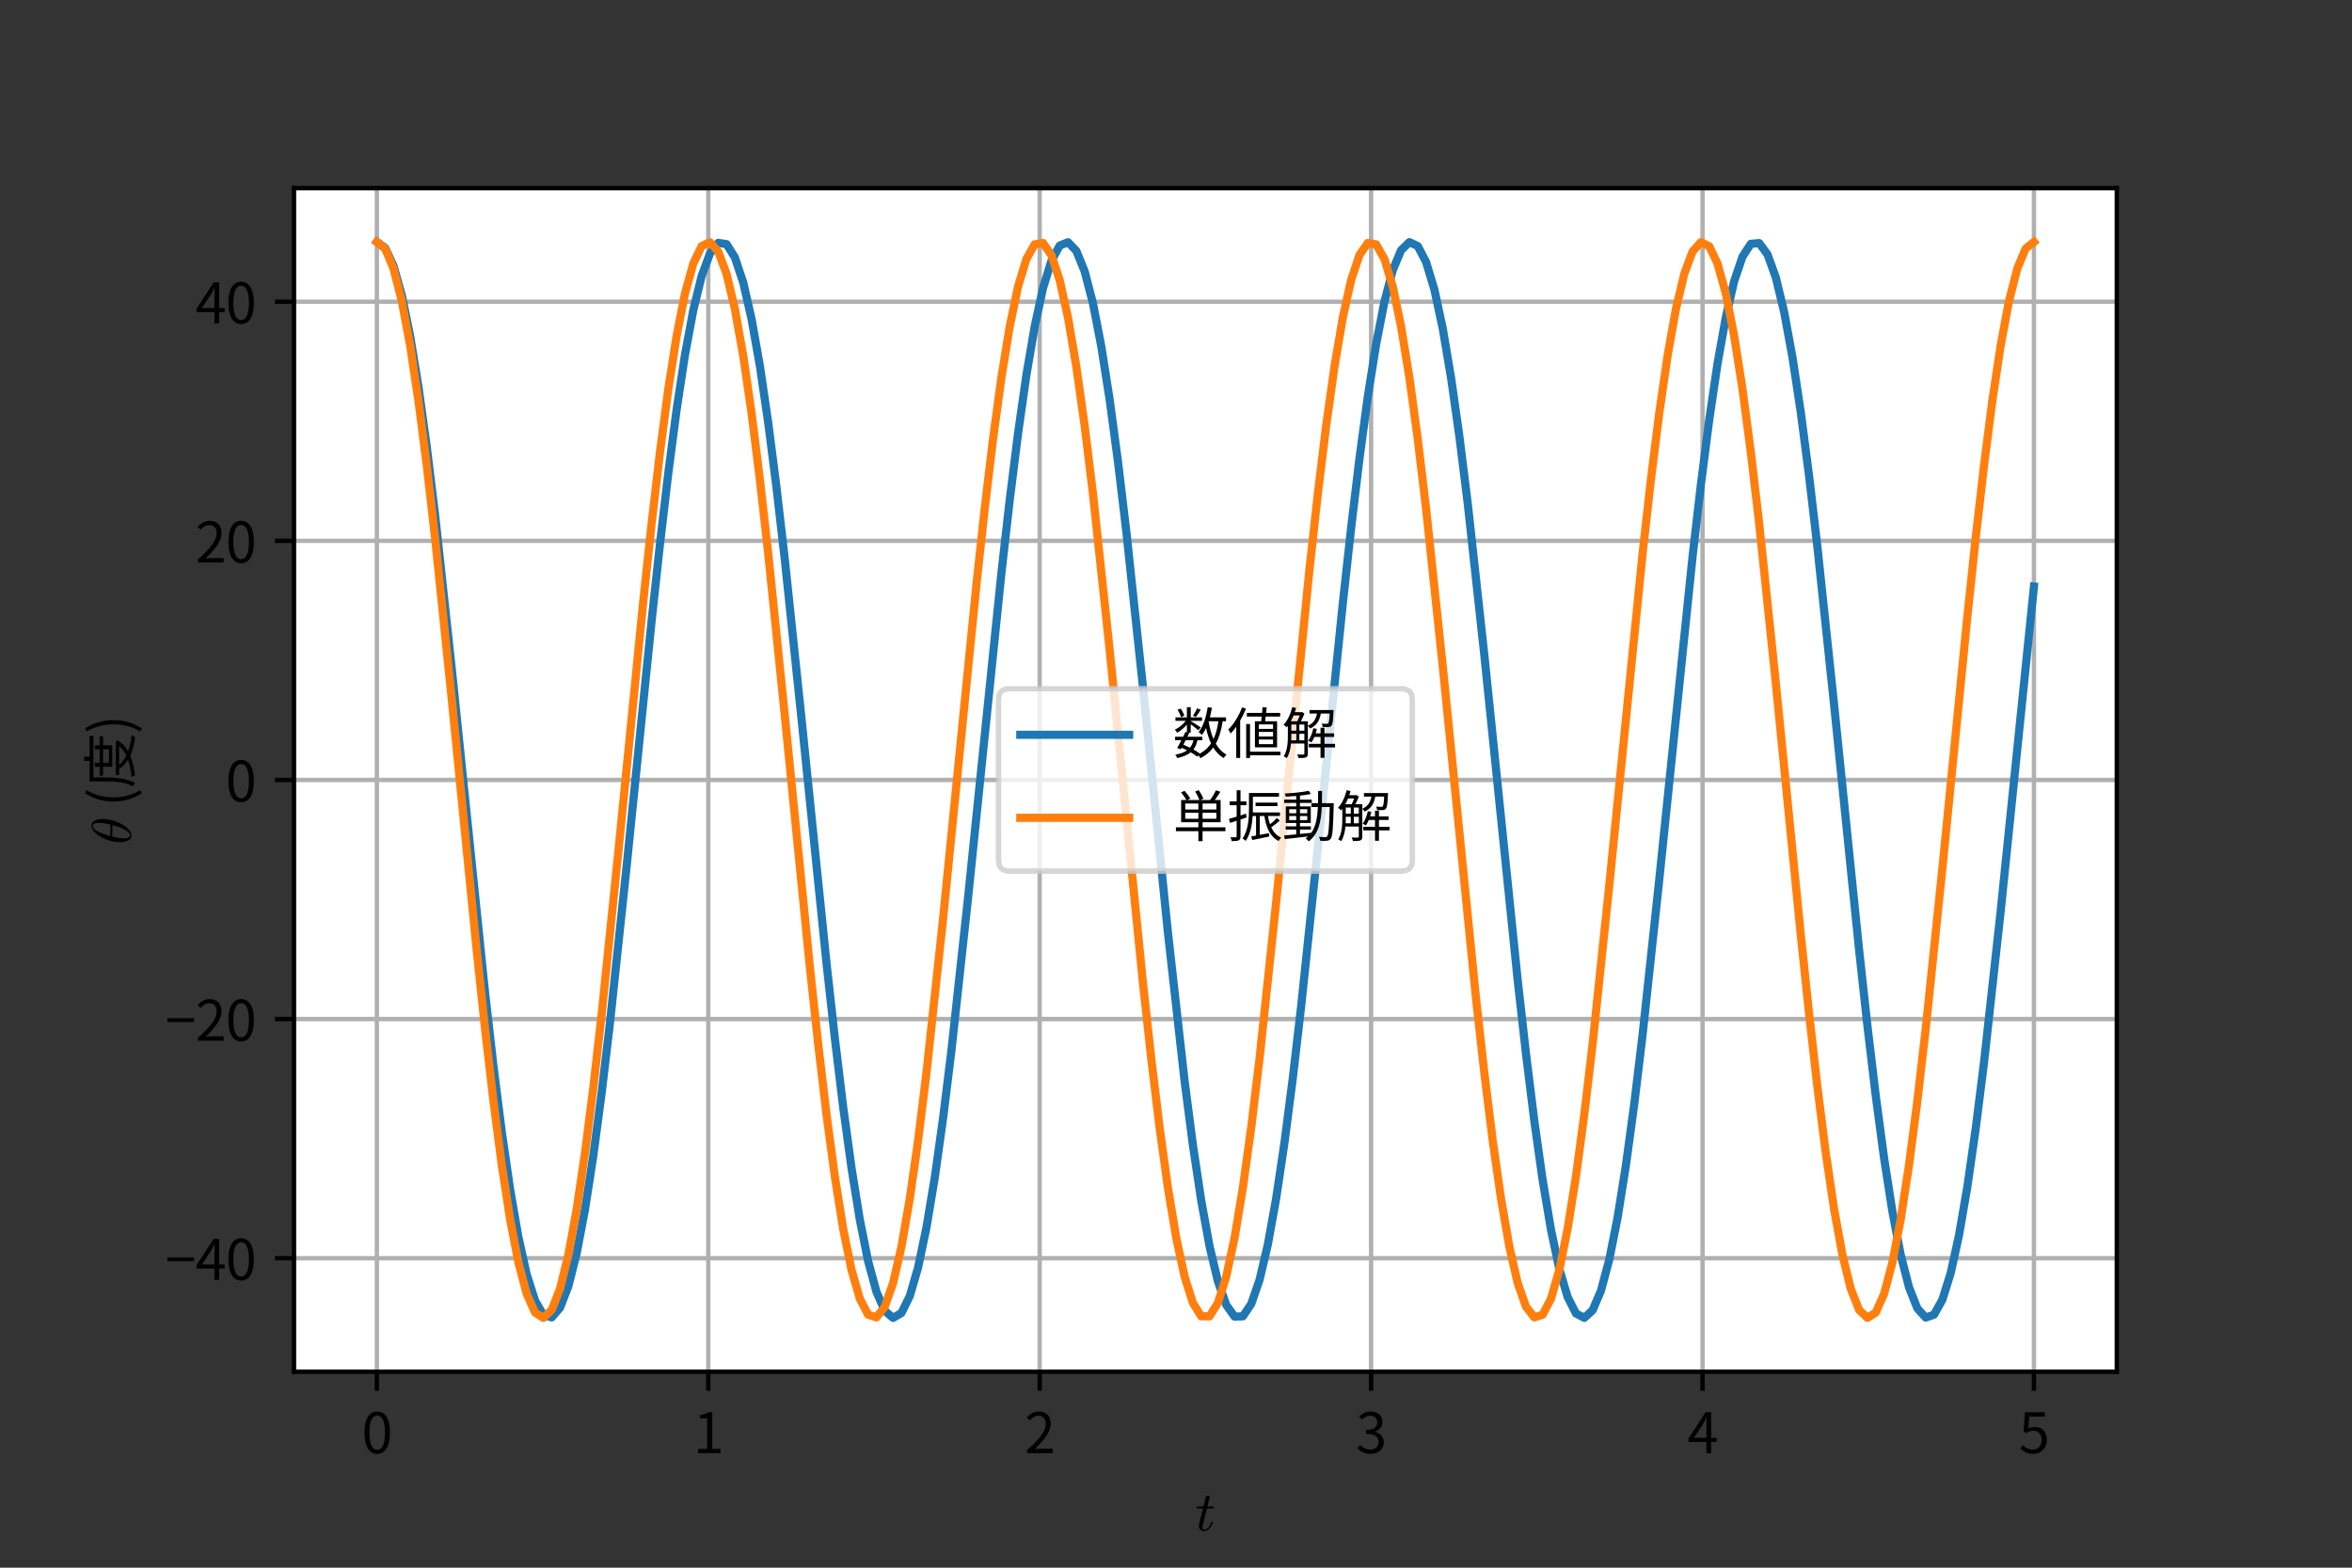 <?xml version="1.0" encoding="utf-8" standalone="no"?>
<!DOCTYPE svg PUBLIC "-//W3C//DTD SVG 1.1//EN"
  "http://www.w3.org/Graphics/SVG/1.1/DTD/svg11.dtd">
<svg xmlns:xlink="http://www.w3.org/1999/xlink" width="432pt" height="288pt" viewBox="0 0 432 288" xmlns="http://www.w3.org/2000/svg" version="1.1">
 <rect x="0" y="0" width="432" height="288" fill="#333333" stroke="none"/>
 <defs>
  <style type="text/css">*{stroke-linejoin: round; stroke-linecap: butt}</style>
 </defs>
 <g id="figure_1">
  <g id="patch_1">
   <path d="M 0 288 
L 432 288 
L 432 0 
L 0 0 
L 0 288 
z
" style="fill: none"/>
  </g>
  <g id="axes_1">
   <g id="patch_2">
    <path d="M 54 252 
L 388.8 252 
L 388.8 34.56 
L 54 34.56 
z
" style="fill: #ffffff"/>
   </g>
   <g id="matplotlib.axis_1">
    <g id="xtick_1">
     <g id="line2d_1">
      <path d="M 69.218 252 
L 69.218 34.56 
" clip-path="url(#p69edddb18c)" style="fill: none; stroke: #b0b0b0; stroke-width: 0.8; stroke-linecap: square"/>
     </g>
     <g id="line2d_2">
      <defs>
       <path id="mef265b32b4" d="M 0 0 
L 0 3.5 
" style="stroke: #000000; stroke-width: 0.8"/>
      </defs>
      <g>
       <use xlink:href="#mef265b32b4" x="69.218" y="252" style="stroke: #000000; stroke-width: 0.8"/>
      </g>
     </g>
     <g id="text_1">
      <!-- 0 -->
      <g transform="translate(66.443 266.959) scale(0.1 -0.1)">
       <defs>
        <path id="NotoSansCJKjp-Regular-30" d="M 1779 -83 
C 2669 -83 3238 730 3238 2362 
C 3238 3987 2669 4781 1779 4781 
C 883 4781 314 3994 314 2362 
C 314 730 883 -83 1779 -83 
z
M 1779 384 
C 1242 384 883 979 883 2362 
C 883 3731 1242 4314 1779 4314 
C 2310 4314 2669 3731 2669 2362 
C 2669 979 2310 384 1779 384 
z
" transform="scale(0.016)"/>
       </defs>
       <use xlink:href="#NotoSansCJKjp-Regular-30"/>
      </g>
     </g>
    </g>
    <g id="xtick_2">
     <g id="line2d_3">
      <path d="M 130.091 252 
L 130.091 34.56 
" clip-path="url(#p69edddb18c)" style="fill: none; stroke: #b0b0b0; stroke-width: 0.8; stroke-linecap: square"/>
     </g>
     <g id="line2d_4">
      <g>
       <use xlink:href="#mef265b32b4" x="130.091" y="252" style="stroke: #000000; stroke-width: 0.8"/>
      </g>
     </g>
     <g id="text_2">
      <!-- 1 -->
      <g transform="translate(127.316 266.959) scale(0.1 -0.1)">
       <defs>
        <path id="NotoSansCJKjp-Regular-31" d="M 563 0 
L 3136 0 
L 3136 486 
L 2195 486 
L 2195 4698 
L 1747 4698 
C 1491 4544 1190 4435 774 4358 
L 774 3987 
L 1606 3987 
L 1606 486 
L 563 486 
L 563 0 
z
" transform="scale(0.016)"/>
       </defs>
       <use xlink:href="#NotoSansCJKjp-Regular-31"/>
      </g>
     </g>
    </g>
    <g id="xtick_3">
     <g id="line2d_5">
      <path d="M 190.964 252 
L 190.964 34.56 
" clip-path="url(#p69edddb18c)" style="fill: none; stroke: #b0b0b0; stroke-width: 0.8; stroke-linecap: square"/>
     </g>
     <g id="line2d_6">
      <g>
       <use xlink:href="#mef265b32b4" x="190.964" y="252" style="stroke: #000000; stroke-width: 0.8"/>
      </g>
     </g>
     <g id="text_3">
      <!-- 2 -->
      <g transform="translate(188.189 266.959) scale(0.1 -0.1)">
       <defs>
        <path id="NotoSansCJKjp-Regular-32" d="M 282 0 
L 3232 0 
L 3232 506 
L 1933 506 
C 1696 506 1408 480 1165 461 
C 2266 1504 3002 2458 3002 3392 
C 3002 4230 2477 4781 1638 4781 
C 1043 4781 640 4506 256 4090 
L 595 3757 
C 851 4064 1184 4301 1568 4301 
C 2150 4301 2432 3910 2432 3373 
C 2432 2566 1754 1632 282 346 
L 282 0 
z
" transform="scale(0.016)"/>
       </defs>
       <use xlink:href="#NotoSansCJKjp-Regular-32"/>
      </g>
     </g>
    </g>
    <g id="xtick_4">
     <g id="line2d_7">
      <path d="M 251.836 252 
L 251.836 34.56 
" clip-path="url(#p69edddb18c)" style="fill: none; stroke: #b0b0b0; stroke-width: 0.8; stroke-linecap: square"/>
     </g>
     <g id="line2d_8">
      <g>
       <use xlink:href="#mef265b32b4" x="251.836" y="252" style="stroke: #000000; stroke-width: 0.8"/>
      </g>
     </g>
     <g id="text_4">
      <!-- 3 -->
      <g transform="translate(249.061 266.959) scale(0.1 -0.1)">
       <defs>
        <path id="NotoSansCJKjp-Regular-33" d="M 1690 -83 
C 2522 -83 3194 416 3194 1254 
C 3194 1894 2752 2317 2202 2445 
L 2202 2470 
C 2694 2656 3034 3034 3034 3603 
C 3034 4346 2458 4781 1670 4781 
C 1126 4781 710 4544 358 4218 
L 672 3846 
C 934 4115 1267 4301 1645 4301 
C 2131 4301 2438 4006 2438 3558 
C 2438 3053 2106 2662 1139 2662 
L 1139 2214 
C 2221 2214 2598 1837 2598 1280 
C 2598 736 2202 403 1645 403 
C 1114 403 755 653 480 941 
L 186 557 
C 493 224 954 -83 1690 -83 
z
" transform="scale(0.016)"/>
       </defs>
       <use xlink:href="#NotoSansCJKjp-Regular-33"/>
      </g>
     </g>
    </g>
    <g id="xtick_5">
     <g id="line2d_9">
      <path d="M 312.709 252 
L 312.709 34.56 
" clip-path="url(#p69edddb18c)" style="fill: none; stroke: #b0b0b0; stroke-width: 0.8; stroke-linecap: square"/>
     </g>
     <g id="line2d_10">
      <g>
       <use xlink:href="#mef265b32b4" x="312.709" y="252" style="stroke: #000000; stroke-width: 0.8"/>
      </g>
     </g>
     <g id="text_5">
      <!-- 4 -->
      <g transform="translate(309.934 266.959) scale(0.1 -0.1)">
       <defs>
        <path id="NotoSansCJKjp-Regular-34" d="M 736 1760 
L 1805 3360 
C 1939 3590 2067 3821 2182 4051 
L 2208 4051 
C 2195 3808 2176 3430 2176 3200 
L 2176 1760 
L 736 1760 
z
M 2176 0 
L 2726 0 
L 2726 1293 
L 3347 1293 
L 3347 1760 
L 2726 1760 
L 2726 4698 
L 2080 4698 
L 128 1677 
L 128 1293 
L 2176 1293 
L 2176 0 
z
" transform="scale(0.016)"/>
       </defs>
       <use xlink:href="#NotoSansCJKjp-Regular-34"/>
      </g>
     </g>
    </g>
    <g id="xtick_6">
     <g id="line2d_11">
      <path d="M 373.582 252 
L 373.582 34.56 
" clip-path="url(#p69edddb18c)" style="fill: none; stroke: #b0b0b0; stroke-width: 0.8; stroke-linecap: square"/>
     </g>
     <g id="line2d_12">
      <g>
       <use xlink:href="#mef265b32b4" x="373.582" y="252" style="stroke: #000000; stroke-width: 0.8"/>
      </g>
     </g>
     <g id="text_6">
      <!-- 5 -->
      <g transform="translate(370.807 266.959) scale(0.1 -0.1)">
       <defs>
        <path id="NotoSansCJKjp-Regular-35" d="M 1670 -83 
C 2464 -83 3206 499 3206 1530 
C 3206 2560 2573 3021 1792 3021 
C 1510 3021 1306 2950 1094 2835 
L 1210 4192 
L 2982 4192 
L 2982 4698 
L 698 4698 
L 550 2496 
L 864 2304 
C 1133 2483 1331 2579 1645 2579 
C 2234 2579 2618 2182 2618 1510 
C 2618 826 2170 403 1619 403 
C 1075 403 736 653 467 922 
L 179 538 
C 493 224 941 -83 1670 -83 
z
" transform="scale(0.016)"/>
       </defs>
       <use xlink:href="#NotoSansCJKjp-Regular-35"/>
      </g>
     </g>
    </g>
    <g id="text_7">
     <!-- $t$ -->
     <g transform="translate(219.55 281.209) scale(0.1 -0.1)">
      <defs>
       <path id="Cmmi10-74" d="M 397 519 
Q 397 613 416 697 
L 878 2534 
L 206 2534 
Q 141 2534 141 2619 
Q 166 2759 225 2759 
L 934 2759 
L 1191 3803 
Q 1216 3888 1291 3947 
Q 1366 4006 1459 4006 
Q 1541 4006 1595 3957 
Q 1650 3909 1650 3828 
Q 1650 3809 1648 3798 
Q 1647 3788 1644 3775 
L 1388 2759 
L 2047 2759 
Q 2113 2759 2113 2675 
Q 2109 2659 2100 2621 
Q 2091 2584 2075 2559 
Q 2059 2534 2028 2534 
L 1331 2534 
L 872 684 
Q 825 503 825 372 
Q 825 97 1013 97 
Q 1294 97 1511 361 
Q 1728 625 1844 941 
Q 1869 978 1894 978 
L 1972 978 
Q 1997 978 2012 961 
Q 2028 944 2028 922 
Q 2028 909 2022 903 
Q 1881 516 1612 222 
Q 1344 -72 997 -72 
Q 744 -72 570 93 
Q 397 259 397 519 
z
" transform="scale(0.016)"/>
      </defs>
      <use xlink:href="#Cmmi10-74" transform="translate(0 0.406)"/>
     </g>
    </g>
   </g>
   <g id="matplotlib.axis_2">
    <g id="ytick_1">
     <g id="line2d_13">
      <path d="M 54 231.142 
L 388.8 231.142 
" clip-path="url(#p69edddb18c)" style="fill: none; stroke: #b0b0b0; stroke-width: 0.8; stroke-linecap: square"/>
     </g>
     <g id="line2d_14">
      <defs>
       <path id="m6699e51a00" d="M 0 0 
L -3.5 0 
" style="stroke: #000000; stroke-width: 0.8"/>
      </defs>
      <g>
       <use xlink:href="#m6699e51a00" x="54" y="231.142" style="stroke: #000000; stroke-width: 0.8"/>
      </g>
     </g>
     <g id="text_8">
      <!-- −40 -->
      <g transform="translate(30.35 235.122) scale(0.1 -0.1)">
       <defs>
        <path id="NotoSansCJKjp-Regular-2212" d="M 243 2144 
L 3309 2144 
L 3309 2579 
L 243 2579 
L 243 2144 
z
" transform="scale(0.016)"/>
       </defs>
       <use xlink:href="#NotoSansCJKjp-Regular-2212"/>
       <use xlink:href="#NotoSansCJKjp-Regular-34" x="55.5"/>
       <use xlink:href="#NotoSansCJKjp-Regular-30" x="111"/>
      </g>
     </g>
    </g>
    <g id="ytick_2">
     <g id="line2d_15">
      <path d="M 54 187.213 
L 388.8 187.213 
" clip-path="url(#p69edddb18c)" style="fill: none; stroke: #b0b0b0; stroke-width: 0.8; stroke-linecap: square"/>
     </g>
     <g id="line2d_16">
      <g>
       <use xlink:href="#m6699e51a00" x="54" y="187.213" style="stroke: #000000; stroke-width: 0.8"/>
      </g>
     </g>
     <g id="text_9">
      <!-- −20 -->
      <g transform="translate(30.35 191.193) scale(0.1 -0.1)">
       <use xlink:href="#NotoSansCJKjp-Regular-2212"/>
       <use xlink:href="#NotoSansCJKjp-Regular-32" x="55.5"/>
       <use xlink:href="#NotoSansCJKjp-Regular-30" x="111"/>
      </g>
     </g>
    </g>
    <g id="ytick_3">
     <g id="line2d_17">
      <path d="M 54 143.284 
L 388.8 143.284 
" clip-path="url(#p69edddb18c)" style="fill: none; stroke: #b0b0b0; stroke-width: 0.8; stroke-linecap: square"/>
     </g>
     <g id="line2d_18">
      <g>
       <use xlink:href="#m6699e51a00" x="54" y="143.284" style="stroke: #000000; stroke-width: 0.8"/>
      </g>
     </g>
     <g id="text_10">
      <!-- 0 -->
      <g transform="translate(41.45 147.264) scale(0.1 -0.1)">
       <use xlink:href="#NotoSansCJKjp-Regular-30"/>
      </g>
     </g>
    </g>
    <g id="ytick_4">
     <g id="line2d_19">
      <path d="M 54 99.355 
L 388.8 99.355 
" clip-path="url(#p69edddb18c)" style="fill: none; stroke: #b0b0b0; stroke-width: 0.8; stroke-linecap: square"/>
     </g>
     <g id="line2d_20">
      <g>
       <use xlink:href="#m6699e51a00" x="54" y="99.355" style="stroke: #000000; stroke-width: 0.8"/>
      </g>
     </g>
     <g id="text_11">
      <!-- 20 -->
      <g transform="translate(35.9 103.335) scale(0.1 -0.1)">
       <use xlink:href="#NotoSansCJKjp-Regular-32"/>
       <use xlink:href="#NotoSansCJKjp-Regular-30" x="55.5"/>
      </g>
     </g>
    </g>
    <g id="ytick_5">
     <g id="line2d_21">
      <path d="M 54 55.426 
L 388.8 55.426 
" clip-path="url(#p69edddb18c)" style="fill: none; stroke: #b0b0b0; stroke-width: 0.8; stroke-linecap: square"/>
     </g>
     <g id="line2d_22">
      <g>
       <use xlink:href="#m6699e51a00" x="54" y="55.426" style="stroke: #000000; stroke-width: 0.8"/>
      </g>
     </g>
     <g id="text_12">
      <!-- 40 -->
      <g transform="translate(35.9 59.406) scale(0.1 -0.1)">
       <use xlink:href="#NotoSansCJKjp-Regular-34"/>
       <use xlink:href="#NotoSansCJKjp-Regular-30" x="55.5"/>
      </g>
     </g>
    </g>
    <g id="text_13">
     <!-- $\theta$ (度) -->
     <g transform="translate(24.059 155.13) rotate(-90) scale(0.1 -0.1)">
      <defs>
       <path id="Cmmi10-b5" d="M 1031 -72 
Q 741 -72 566 140 
Q 391 353 323 653 
Q 256 953 256 1247 
L 256 1253 
Q 256 1572 317 1915 
Q 378 2259 493 2601 
Q 609 2944 744 3213 
Q 838 3400 986 3631 
Q 1134 3863 1317 4064 
Q 1500 4266 1711 4389 
Q 1922 4513 2138 4513 
L 2144 4513 
Q 2375 4513 2529 4384 
Q 2684 4256 2770 4056 
Q 2856 3856 2890 3628 
Q 2925 3400 2925 3194 
Q 2925 2709 2794 2204 
Q 2663 1700 2431 1228 
Q 2344 1050 2189 809 
Q 2034 569 1861 378 
Q 1688 188 1472 58 
Q 1256 -72 1038 -72 
L 1031 -72 
z
M 1044 97 
Q 1256 97 1451 323 
Q 1647 550 1794 873 
Q 1941 1197 2052 1536 
Q 2163 1875 2216 2113 
L 909 2113 
Q 809 1709 753 1417 
Q 697 1125 697 844 
Q 697 97 1044 97 
z
M 959 2338 
L 2272 2338 
Q 2341 2619 2381 2808 
Q 2422 2997 2450 3206 
Q 2478 3416 2478 3597 
Q 2478 4347 2138 4347 
Q 1731 4347 1436 3692 
Q 1141 3038 959 2338 
z
" transform="scale(0.016)"/>
       <path id="NotoSansCJKjp-Regular-20" transform="scale(0.016)"/>
       <path id="NotoSansCJKjp-Regular-28" d="M 1530 -1261 
L 1894 -1088 
C 1338 -179 1075 902 1075 1990 
C 1075 3078 1338 4154 1894 5069 
L 1530 5235 
C 941 4282 589 3245 589 1990 
C 589 730 941 -301 1530 -1261 
z
" transform="scale(0.016)"/>
       <path id="NotoSansCJKjp-Regular-5ea6" d="M 6016 4288 
L 6016 4723 
L 3629 4723 
L 3629 5350 
L 3142 5350 
L 3142 4723 
L 794 4723 
L 794 2893 
C 794 1971 749 678 224 -230 
C 333 -282 531 -416 614 -499 
C 1165 467 1242 1907 1242 2893 
L 1242 4288 
L 6016 4288 
z
M 4480 3181 
L 4480 2509 
L 2931 2509 
L 2931 3181 
L 4480 3181 
z
M 4941 2125 
L 4941 3181 
L 5971 3181 
L 5971 3571 
L 4941 3571 
L 4941 4128 
L 4480 4128 
L 4480 3571 
L 2931 3571 
L 2931 4128 
L 2477 4128 
L 2477 3571 
L 1459 3571 
L 1459 3181 
L 2477 3181 
L 2477 2125 
L 4941 2125 
z
M 4838 1331 
C 4576 992 4198 730 3757 518 
C 3322 736 2963 1005 2720 1331 
L 4838 1331 
z
M 5235 1741 
L 5152 1722 
L 1536 1722 
L 1536 1331 
L 2522 1331 
L 2266 1235 
C 2522 870 2861 563 3270 320 
C 2669 109 1990 -19 1299 -90 
C 1370 -192 1466 -371 1498 -486 
C 2291 -390 3072 -218 3750 64 
C 4358 -218 5075 -397 5856 -499 
C 5907 -378 6029 -192 6131 -96 
C 5446 -26 4806 109 4250 307 
C 4800 621 5248 1030 5536 1581 
L 5235 1741 
z
" transform="scale(0.016)"/>
       <path id="NotoSansCJKjp-Regular-29" d="M 634 -1261 
C 1229 -301 1581 730 1581 1990 
C 1581 3245 1229 4282 634 5235 
L 275 5069 
C 826 4154 1094 3078 1094 1990 
C 1094 902 826 -179 275 -1088 
L 634 -1261 
z
" transform="scale(0.016)"/>
      </defs>
      <use xlink:href="#Cmmi10-b5" transform="translate(0 0.406)"/>
      <use xlink:href="#NotoSansCJKjp-Regular-20" transform="translate(46.924 0.406)"/>
      <use xlink:href="#NotoSansCJKjp-Regular-28" transform="translate(69.324 0.406)"/>
      <use xlink:href="#NotoSansCJKjp-Regular-5ea6" transform="translate(103.124 0.406)"/>
      <use xlink:href="#NotoSansCJKjp-Regular-29" transform="translate(203.124 0.406)"/>
     </g>
    </g>
   </g>
   <g id="line2d_23">
    <path d="M 69.218 44.444 
L 70.748 45.551 
L 72.277 48.853 
L 73.807 54.291 
L 75.336 61.762 
L 76.866 71.122 
L 78.395 82.18 
L 79.924 94.698 
L 82.983 122.945 
L 89.101 182.452 
L 90.631 195.821 
L 92.16 207.922 
L 93.69 218.486 
L 95.219 227.289 
L 96.749 234.155 
L 98.278 238.95 
L 99.807 241.589 
L 101.337 242.022 
L 102.866 240.242 
L 104.396 236.282 
L 105.925 230.212 
L 107.455 222.148 
L 108.984 212.248 
L 110.514 200.719 
L 112.043 187.81 
L 115.102 159.075 
L 119.691 113.999 
L 121.22 99.929 
L 122.749 86.915 
L 124.279 75.255 
L 125.808 65.206 
L 127.338 56.976 
L 128.867 50.729 
L 130.397 46.583 
L 131.926 44.613 
L 133.456 44.855 
L 134.985 47.304 
L 136.515 51.916 
L 138.044 58.607 
L 139.574 67.249 
L 141.103 77.669 
L 142.633 89.647 
L 144.162 102.919 
L 147.221 132.077 
L 151.809 176.946 
L 153.339 190.729 
L 154.868 203.361 
L 156.398 214.555 
L 157.927 224.07 
L 159.457 231.711 
L 160.986 237.328 
L 162.516 240.818 
L 164.045 242.116 
L 165.575 241.2 
L 167.104 238.086 
L 168.633 232.83 
L 170.163 225.529 
L 171.692 216.325 
L 173.222 205.405 
L 174.751 193.003 
L 177.81 164.906 
L 183.928 105.321 
L 185.458 91.857 
L 186.987 79.635 
L 188.516 68.928 
L 190.046 59.966 
L 191.575 52.927 
L 193.105 47.948 
L 194.634 45.121 
L 196.164 44.496 
L 197.693 46.085 
L 199.223 49.86 
L 200.752 55.751 
L 202.282 63.648 
L 203.811 73.397 
L 205.341 84.795 
L 206.87 97.595 
L 209.929 126.198 
L 214.517 171.315 
L 217.576 198.579 
L 219.106 210.366 
L 220.635 220.563 
L 222.165 228.957 
L 223.694 235.381 
L 225.224 239.712 
L 226.753 241.872 
L 228.283 241.822 
L 229.812 239.562 
L 231.342 235.134 
L 232.871 228.618 
L 234.4 220.139 
L 235.93 209.864 
L 237.459 198.011 
L 238.989 184.84 
L 242.048 155.795 
L 246.636 110.856 
L 248.166 96.989 
L 249.695 84.246 
L 251.225 72.918 
L 252.754 63.249 
L 254.284 55.44 
L 255.813 49.642 
L 257.342 45.966 
L 258.872 44.477 
L 260.401 45.202 
L 261.931 48.128 
L 263.46 53.202 
L 264.99 60.331 
L 266.519 69.377 
L 268.049 80.157 
L 269.578 92.442 
L 272.637 120.384 
L 278.755 180.035 
L 280.284 193.593 
L 281.814 205.934 
L 283.343 216.781 
L 284.873 225.902 
L 286.402 233.113 
L 287.932 238.274 
L 289.461 241.29 
L 290.991 242.105 
L 292.52 240.707 
L 294.05 237.119 
L 295.579 231.407 
L 297.109 223.678 
L 298.638 214.082 
L 300.167 202.817 
L 301.697 190.127 
L 304.756 161.662 
L 310.874 102.294 
L 312.403 89.075 
L 313.933 77.162 
L 315.462 66.818 
L 316.992 58.261 
L 318.521 51.661 
L 320.051 47.146 
L 321.58 44.796 
L 323.109 44.655 
L 324.639 46.724 
L 326.168 50.968 
L 327.698 57.307 
L 329.227 65.623 
L 330.757 75.75 
L 332.286 87.477 
L 333.816 100.546 
L 336.875 129.472 
L 341.463 174.471 
L 342.993 188.421 
L 344.522 201.273 
L 346.051 212.734 
L 347.581 222.554 
L 349.11 230.531 
L 350.64 236.507 
L 352.169 240.37 
L 353.699 242.05 
L 355.228 241.517 
L 356.758 238.779 
L 358.287 233.887 
L 359.817 226.931 
L 361.346 218.044 
L 362.876 207.405 
L 364.405 195.241 
L 367.464 167.459 
L 373.582 107.752 
L 373.582 107.752 
" clip-path="url(#p69edddb18c)" style="fill: none; stroke: #1f77b4; stroke-width: 1.5; stroke-linecap: square"/>
   </g>
   <g id="line2d_24">
    <path d="M 69.218 44.444 
L 70.748 45.673 
L 72.277 49.33 
L 73.807 55.323 
L 75.336 63.504 
L 76.866 73.67 
L 78.395 85.567 
L 79.924 98.899 
L 82.983 128.516 
L 87.572 174.717 
L 89.101 189.058 
L 90.631 202.261 
L 92.16 213.998 
L 93.69 223.975 
L 95.219 231.946 
L 96.749 237.712 
L 98.278 241.129 
L 99.807 242.112 
L 101.337 240.638 
L 102.866 236.742 
L 104.396 230.523 
L 105.925 222.133 
L 107.455 211.782 
L 108.984 199.728 
L 110.514 186.27 
L 113.573 156.508 
L 118.161 110.376 
L 119.691 96.133 
L 121.22 83.062 
L 122.749 71.489 
L 124.279 61.702 
L 125.808 53.944 
L 127.338 48.408 
L 128.867 45.231 
L 130.397 44.493 
L 131.926 46.212 
L 133.456 50.345 
L 134.985 56.79 
L 136.515 65.386 
L 138.044 75.919 
L 139.574 88.128 
L 141.103 101.709 
L 144.162 131.609 
L 148.75 177.659 
L 150.28 191.801 
L 151.809 204.736 
L 153.339 216.142 
L 154.868 225.737 
L 156.398 233.281 
L 157.927 238.586 
L 159.457 241.522 
L 160.986 242.014 
L 162.516 240.05 
L 164.045 235.68 
L 165.575 229.012 
L 167.104 220.212 
L 168.633 209.499 
L 170.163 197.138 
L 173.222 168.74 
L 179.34 107.45 
L 180.869 93.414 
L 182.399 80.618 
L 183.928 69.381 
L 185.458 59.981 
L 186.987 52.654 
L 188.516 47.58 
L 190.046 44.887 
L 191.575 44.641 
L 193.105 46.848 
L 194.634 51.454 
L 196.164 58.343 
L 197.693 67.346 
L 199.223 78.236 
L 200.752 90.745 
L 203.811 119.339 
L 209.929 180.567 
L 211.458 194.495 
L 212.988 207.149 
L 214.517 218.215 
L 216.047 227.417 
L 217.576 234.526 
L 219.106 239.366 
L 220.635 241.817 
L 222.165 241.817 
L 223.694 239.366 
L 225.224 234.526 
L 226.753 227.417 
L 228.283 218.215 
L 229.812 207.149 
L 231.342 194.495 
L 234.4 165.713 
L 240.518 104.56 
L 242.048 90.745 
L 243.577 78.236 
L 245.107 67.346 
L 246.636 58.343 
L 248.166 51.454 
L 249.695 46.848 
L 251.225 44.641 
L 252.754 44.887 
L 254.284 47.58 
L 255.813 52.654 
L 257.342 59.981 
L 258.872 69.381 
L 260.401 80.618 
L 261.931 93.414 
L 264.99 122.378 
L 271.108 183.439 
L 272.637 197.138 
L 274.167 209.499 
L 275.696 220.212 
L 277.225 229.012 
L 278.755 235.68 
L 280.284 240.05 
L 281.814 242.014 
L 283.343 241.522 
L 284.873 238.586 
L 286.402 233.281 
L 287.932 225.737 
L 289.461 216.142 
L 290.991 204.736 
L 292.52 191.801 
L 295.579 162.663 
L 301.697 101.709 
L 303.226 88.128 
L 304.756 75.919 
L 306.285 65.386 
L 307.815 56.79 
L 309.344 50.345 
L 310.874 46.212 
L 312.403 44.493 
L 313.933 45.231 
L 315.462 48.408 
L 316.992 53.944 
L 318.521 61.702 
L 320.051 71.489 
L 321.58 83.062 
L 323.109 96.133 
L 326.168 125.438 
L 330.757 171.743 
L 332.286 186.27 
L 333.816 199.728 
L 335.345 211.782 
L 336.875 222.133 
L 338.404 230.523 
L 339.934 236.742 
L 341.463 240.638 
L 342.993 242.112 
L 344.522 241.129 
L 346.051 237.712 
L 347.581 231.946 
L 349.11 223.975 
L 350.64 213.998 
L 352.169 202.261 
L 353.699 189.058 
L 356.758 159.593 
L 361.346 113.335 
L 362.876 98.899 
L 364.405 85.567 
L 365.934 73.67 
L 367.464 63.504 
L 368.993 55.323 
L 370.523 49.33 
L 372.052 45.673 
L 373.582 44.444 
L 373.582 44.444 
" clip-path="url(#p69edddb18c)" style="fill: none; stroke: #ff7f0e; stroke-width: 1.5; stroke-linecap: square"/>
   </g>
   <g id="patch_3">
    <path d="M 54 252 
L 54 34.56 
" style="fill: none; stroke: #000000; stroke-width: 0.8; stroke-linejoin: miter; stroke-linecap: square"/>
   </g>
   <g id="patch_4">
    <path d="M 388.8 252 
L 388.8 34.56 
" style="fill: none; stroke: #000000; stroke-width: 0.8; stroke-linejoin: miter; stroke-linecap: square"/>
   </g>
   <g id="patch_5">
    <path d="M 54 252 
L 388.8 252 
" style="fill: none; stroke: #000000; stroke-width: 0.8; stroke-linejoin: miter; stroke-linecap: square"/>
   </g>
   <g id="patch_6">
    <path d="M 54 34.56 
L 388.8 34.56 
" style="fill: none; stroke: #000000; stroke-width: 0.8; stroke-linejoin: miter; stroke-linecap: square"/>
   </g>
   <g id="legend_1">
    <g id="patch_7">
     <path d="M 185.4 160.03 
L 257.4 160.03 
Q 259.4 160.03 259.4 158.03 
L 259.4 128.53 
Q 259.4 126.53 257.4 126.53 
L 185.4 126.53 
Q 183.4 126.53 183.4 128.53 
L 183.4 158.03 
Q 183.4 160.03 185.4 160.03 
z
" style="fill: #ffffff; opacity: 0.8; stroke: #cccccc; stroke-linejoin: miter"/>
    </g>
    <g id="line2d_25">
     <path d="M 187.4 134.989 
L 197.4 134.989 
L 207.4 134.989 
" style="fill: none; stroke: #1f77b4; stroke-width: 1.5; stroke-linecap: square"/>
    </g>
    <g id="text_14">
     <!-- 数値解 -->
     <g transform="translate(215.4 138.489) scale(0.1 -0.1)">
      <defs>
       <path id="NotoSansCJKjp-Regular-6570" d="M 2803 5229 
C 2701 4979 2483 4608 2330 4384 
L 2650 4230 
C 2816 4442 3034 4762 3219 5056 
L 2803 5229 
z
M 1325 4384 
C 1261 4608 1088 4947 909 5203 
L 550 5056 
C 723 4794 890 4442 947 4218 
L 1325 4384 
z
M 4128 3738 
L 5242 3738 
C 5126 2944 4954 2266 4678 1696 
C 4422 2291 4243 2982 4122 3718 
L 4128 3738 
z
M 2381 1568 
C 2298 1222 2170 941 1978 710 
C 1728 832 1472 947 1216 1050 
C 1299 1216 1395 1389 1485 1568 
L 2381 1568 
z
M 6118 3738 
L 6118 4186 
L 4262 4186 
C 4352 4538 4435 4909 4499 5286 
L 4013 5357 
C 3840 4230 3507 3162 2970 2490 
C 3078 2413 3283 2253 3354 2163 
C 3526 2394 3686 2662 3821 2963 
C 3968 2310 4154 1715 4397 1197 
C 4083 717 3661 333 3117 32 
C 2918 179 2662 346 2381 499 
C 2598 787 2746 1139 2835 1568 
L 3392 1568 
L 3392 1965 
L 1683 1965 
C 1760 2118 1830 2272 1901 2413 
L 1792 2438 
L 2067 2438 
L 2067 3392 
C 2374 3162 2778 2854 2944 2701 
L 3206 3040 
C 3034 3168 2342 3603 2067 3763 
L 2067 3795 
L 3366 3795 
L 3366 4186 
L 2067 4186 
L 2067 5357 
L 1626 5357 
L 1626 4186 
L 314 4186 
L 314 3795 
L 1498 3795 
C 1184 3379 698 2982 243 2778 
C 333 2694 448 2528 506 2419 
C 896 2630 1306 2982 1626 3360 
L 1626 2477 
L 1459 2515 
C 1382 2342 1293 2157 1197 1965 
L 275 1965 
L 275 1568 
L 998 1568 
C 826 1235 653 909 512 666 
L 922 518 
L 1024 698 
C 1235 608 1446 506 1651 403 
C 1325 166 877 6 288 -96 
C 378 -186 474 -358 506 -486 
C 1190 -339 1696 -128 2067 179 
C 2362 6 2618 -166 2816 -326 
L 2963 -173 
C 3046 -282 3130 -422 3168 -506 
C 3795 -186 4275 224 4653 723 
C 4966 211 5357 -198 5850 -486 
C 5914 -358 6067 -173 6176 -83 
C 5664 186 5261 621 4941 1171 
C 5331 1856 5574 2701 5734 3738 
L 6118 3738 
z
" transform="scale(0.016)"/>
       <path id="NotoSansCJKjp-Regular-5024" d="M 5267 2861 
L 3635 2861 
L 3635 3379 
L 5267 3379 
L 5267 2861 
z
M 5267 1990 
L 3635 1990 
L 3635 2515 
L 5267 2515 
L 5267 1990 
z
M 5267 1114 
L 3635 1114 
L 3635 1645 
L 5267 1645 
L 5267 1114 
z
M 3187 3744 
L 3187 749 
L 5728 749 
L 5728 3744 
L 4352 3744 
C 4378 3904 4403 4090 4422 4282 
L 6080 4282 
L 6080 4698 
L 4474 4698 
C 4493 4915 4518 5126 4531 5325 
L 4058 5350 
C 4045 5152 4026 4928 4006 4698 
L 2259 4698 
L 2259 4282 
L 3968 4282 
C 3949 4090 3930 3904 3904 3744 
L 3187 3744 
z
M 1709 5331 
C 1344 4358 755 3405 128 2790 
C 218 2688 346 2438 397 2330 
C 621 2560 838 2822 1043 3117 
L 1043 -474 
L 1491 -474 
L 1491 3814 
C 1747 4256 1971 4723 2150 5197 
L 1709 5331 
z
M 6118 250 
L 2624 250 
L 2624 3424 
L 2182 3424 
L 2182 -480 
L 2624 -480 
L 2624 -166 
L 6118 -166 
L 6118 250 
z
" transform="scale(0.016)"/>
       <path id="NotoSansCJKjp-Regular-89e3" d="M 2035 1555 
L 2035 2304 
L 2611 2304 
L 2611 1555 
L 2035 1555 
z
M 1114 2304 
L 1690 2304 
L 1690 1555 
L 1101 1555 
C 1114 1728 1114 1901 1114 2054 
L 1114 2304 
z
M 2074 4410 
C 1997 4186 1888 3936 1792 3744 
L 1056 3744 
C 1171 3949 1274 4173 1376 4410 
L 2074 4410 
z
M 2035 3366 
L 2611 3366 
L 2611 2662 
L 2035 2662 
L 2035 3366 
z
M 1114 3366 
L 1690 3366 
L 1690 2662 
L 1114 2662 
L 1114 3366 
z
M 5523 4627 
C 5485 3885 5427 3590 5357 3507 
C 5312 3450 5261 3443 5178 3450 
C 5088 3450 4851 3450 4602 3475 
C 4659 3366 4698 3200 4710 3078 
C 4973 3066 5235 3059 5370 3072 
C 5536 3085 5632 3130 5715 3232 
C 5856 3386 5907 3795 5958 4851 
C 5965 4909 5965 5030 5965 5030 
L 3200 5030 
L 3200 4627 
L 4064 4627 
C 3942 4026 3686 3520 3014 3226 
L 3014 3744 
L 2214 3744 
C 2362 4019 2509 4346 2618 4627 
L 2336 4806 
L 2266 4787 
L 1517 4787 
C 1568 4941 1619 5101 1664 5261 
L 1222 5357 
C 1030 4576 678 3821 224 3334 
C 326 3270 512 3123 582 3046 
C 627 3098 672 3155 717 3219 
L 717 2054 
C 717 1338 672 390 243 -282 
C 339 -326 518 -429 582 -499 
C 883 -38 1018 589 1075 1184 
L 2611 1184 
L 2611 32 
C 2611 -51 2579 -77 2490 -83 
C 2406 -90 2118 -90 1786 -77 
C 1850 -186 1920 -371 1939 -480 
C 2381 -480 2637 -474 2797 -403 
C 2963 -333 3014 -198 3014 32 
L 3014 3219 
C 3104 3142 3219 3002 3270 2899 
C 4058 3258 4365 3872 4499 4627 
L 5523 4627 
z
M 6138 1152 
L 4922 1152 
L 4922 1939 
L 6029 1939 
L 6029 2349 
L 4922 2349 
L 4922 3002 
L 4467 3002 
L 4467 2349 
L 3910 2349 
C 3962 2515 4006 2688 4045 2861 
L 3642 2944 
C 3526 2400 3334 1875 3053 1510 
C 3162 1459 3347 1370 3424 1312 
C 3546 1485 3661 1702 3757 1939 
L 4467 1939 
L 4467 1152 
L 3123 1152 
L 3123 742 
L 4467 742 
L 4467 -454 
L 4922 -454 
L 4922 742 
L 6138 742 
L 6138 1152 
z
" transform="scale(0.016)"/>
      </defs>
      <use xlink:href="#NotoSansCJKjp-Regular-6570"/>
      <use xlink:href="#NotoSansCJKjp-Regular-5024" x="100"/>
      <use xlink:href="#NotoSansCJKjp-Regular-89e3" x="200"/>
     </g>
    </g>
    <g id="line2d_26">
     <path d="M 187.4 150.239 
L 197.4 150.239 
L 207.4 150.239 
" style="fill: none; stroke: #ff7f0e; stroke-width: 1.5; stroke-linecap: square"/>
    </g>
    <g id="text_15">
     <!-- 単振動解 -->
     <g transform="translate(215.4 153.739) scale(0.1 -0.1)">
      <defs>
       <path id="NotoSansCJKjp-Regular-5358" d="M 1434 2080 
L 1434 2765 
L 2944 2765 
L 2944 2080 
L 1434 2080 
z
M 1434 3827 
L 2944 3827 
L 2944 3142 
L 1434 3142 
L 1434 3827 
z
M 5011 3142 
L 3424 3142 
L 3424 3827 
L 5011 3827 
L 5011 3142 
z
M 5011 2080 
L 3424 2080 
L 3424 2765 
L 5011 2765 
L 5011 2080 
z
M 6048 1094 
L 3424 1094 
L 3424 1677 
L 5498 1677 
L 5498 4230 
L 4826 4230 
C 5037 4506 5274 4858 5472 5178 
L 4960 5344 
C 4806 5011 4525 4538 4288 4230 
L 3149 4230 
L 3514 4378 
C 3430 4646 3200 5056 2989 5363 
L 2566 5203 
C 2771 4902 2976 4499 3059 4230 
L 1683 4230 
L 2010 4397 
C 1882 4640 1600 5018 1357 5286 
L 954 5107 
C 1178 4845 1434 4480 1555 4230 
L 966 4230 
L 966 1677 
L 2944 1677 
L 2944 1094 
L 365 1094 
L 365 653 
L 2944 653 
L 2944 -493 
L 3424 -493 
L 3424 653 
L 6048 653 
L 6048 1094 
z
" transform="scale(0.016)"/>
       <path id="NotoSansCJKjp-Regular-632f" d="M 2227 2221 
L 2163 2662 
C 1952 2592 1741 2522 1530 2458 
L 1530 3635 
L 2214 3635 
L 2214 4070 
L 1530 4070 
L 1530 5350 
L 1088 5350 
L 1088 4070 
L 288 4070 
L 288 3635 
L 1088 3635 
L 1088 2323 
C 755 2221 448 2125 205 2061 
L 326 1600 
L 1088 1850 
L 1088 64 
C 1088 -32 1056 -51 979 -51 
C 902 -58 653 -58 378 -51 
C 442 -179 499 -378 518 -486 
C 915 -493 1158 -474 1312 -403 
C 1472 -326 1530 -192 1530 64 
L 1530 1990 
L 2227 2221 
z
M 5715 2170 
C 5517 1952 5203 1664 4922 1440 
C 4813 1728 4736 2048 4678 2394 
L 6061 2394 
L 6061 2803 
L 2944 2803 
C 2950 2950 2950 3085 2950 3219 
L 2950 4614 
L 5946 4614 
L 5946 5037 
L 2502 5037 
L 2502 3226 
C 2502 2202 2438 800 1766 -198 
C 1869 -243 2061 -384 2131 -461 
C 2675 333 2867 1440 2925 2394 
L 3315 2394 
L 3315 147 
L 2765 51 
L 2874 -365 
C 3424 -256 4141 -102 4838 38 
L 4800 429 
C 4442 358 4077 288 3744 230 
L 3744 2394 
L 4269 2394 
C 4480 1018 4941 6 5901 -474 
C 5971 -352 6106 -173 6202 -90 
C 5677 141 5312 550 5056 1094 
C 5370 1306 5734 1600 6035 1869 
L 5715 2170 
z
M 5773 3533 
L 5773 3936 
L 3258 3936 
L 3258 3533 
L 5773 3533 
z
" transform="scale(0.016)"/>
       <path id="NotoSansCJKjp-Regular-52d5" d="M 870 1926 
L 870 2394 
L 1677 2394 
L 1677 1926 
L 870 1926 
z
M 870 3168 
L 1677 3168 
L 1677 2707 
L 870 2707 
L 870 3168 
z
M 2944 3168 
L 2944 2707 
L 2106 2707 
L 2106 3168 
L 2944 3168 
z
M 2944 1926 
L 2106 1926 
L 2106 2394 
L 2944 2394 
L 2944 1926 
z
M 4627 3872 
C 4640 4320 4640 4794 4640 5274 
L 4192 5274 
C 4192 4787 4192 4320 4179 3872 
L 3418 3872 
L 3418 3424 
L 4166 3424 
C 4109 2227 3936 1197 3386 442 
L 3386 467 
C 2957 416 2522 371 2106 333 
L 2106 838 
L 3360 838 
L 3360 1203 
L 2106 1203 
L 2106 1594 
L 3347 1594 
L 3347 3494 
L 2106 3494 
L 2106 3898 
L 3462 3898 
L 3462 4269 
L 2106 4269 
L 2106 4736 
C 2573 4787 3008 4845 3354 4922 
L 3117 5286 
C 2458 5139 1306 5024 358 4973 
C 410 4877 454 4723 474 4621 
C 851 4634 1267 4659 1677 4691 
L 1677 4269 
L 294 4269 
L 294 3898 
L 1677 3898 
L 1677 3494 
L 480 3494 
L 480 1594 
L 1677 1594 
L 1677 1203 
L 467 1203 
L 467 838 
L 1677 838 
L 1677 288 
C 1152 237 672 192 288 160 
L 358 -256 
C 1075 -179 2067 -70 3034 45 
C 2950 -32 2861 -109 2758 -179 
C 2874 -256 3040 -416 3110 -518 
C 4237 326 4531 1722 4608 3424 
L 5523 3424 
C 5459 1101 5382 256 5235 70 
C 5171 -13 5114 -32 5005 -32 
C 4883 -32 4602 -26 4294 0 
C 4365 -122 4416 -320 4429 -448 
C 4723 -467 5024 -474 5203 -448 
C 5395 -429 5523 -378 5632 -211 
C 5850 58 5907 947 5978 3629 
C 5978 3693 5984 3872 5984 3872 
L 4627 3872 
z
" transform="scale(0.016)"/>
      </defs>
      <use xlink:href="#NotoSansCJKjp-Regular-5358"/>
      <use xlink:href="#NotoSansCJKjp-Regular-632f" x="100"/>
      <use xlink:href="#NotoSansCJKjp-Regular-52d5" x="200"/>
      <use xlink:href="#NotoSansCJKjp-Regular-89e3" x="300"/>
     </g>
    </g>
   </g>
  </g>
 </g>
 <defs>
  <clipPath id="p69edddb18c">
   <rect x="54" y="34.56" width="334.8" height="217.44"/>
  </clipPath>
 </defs>
</svg>
